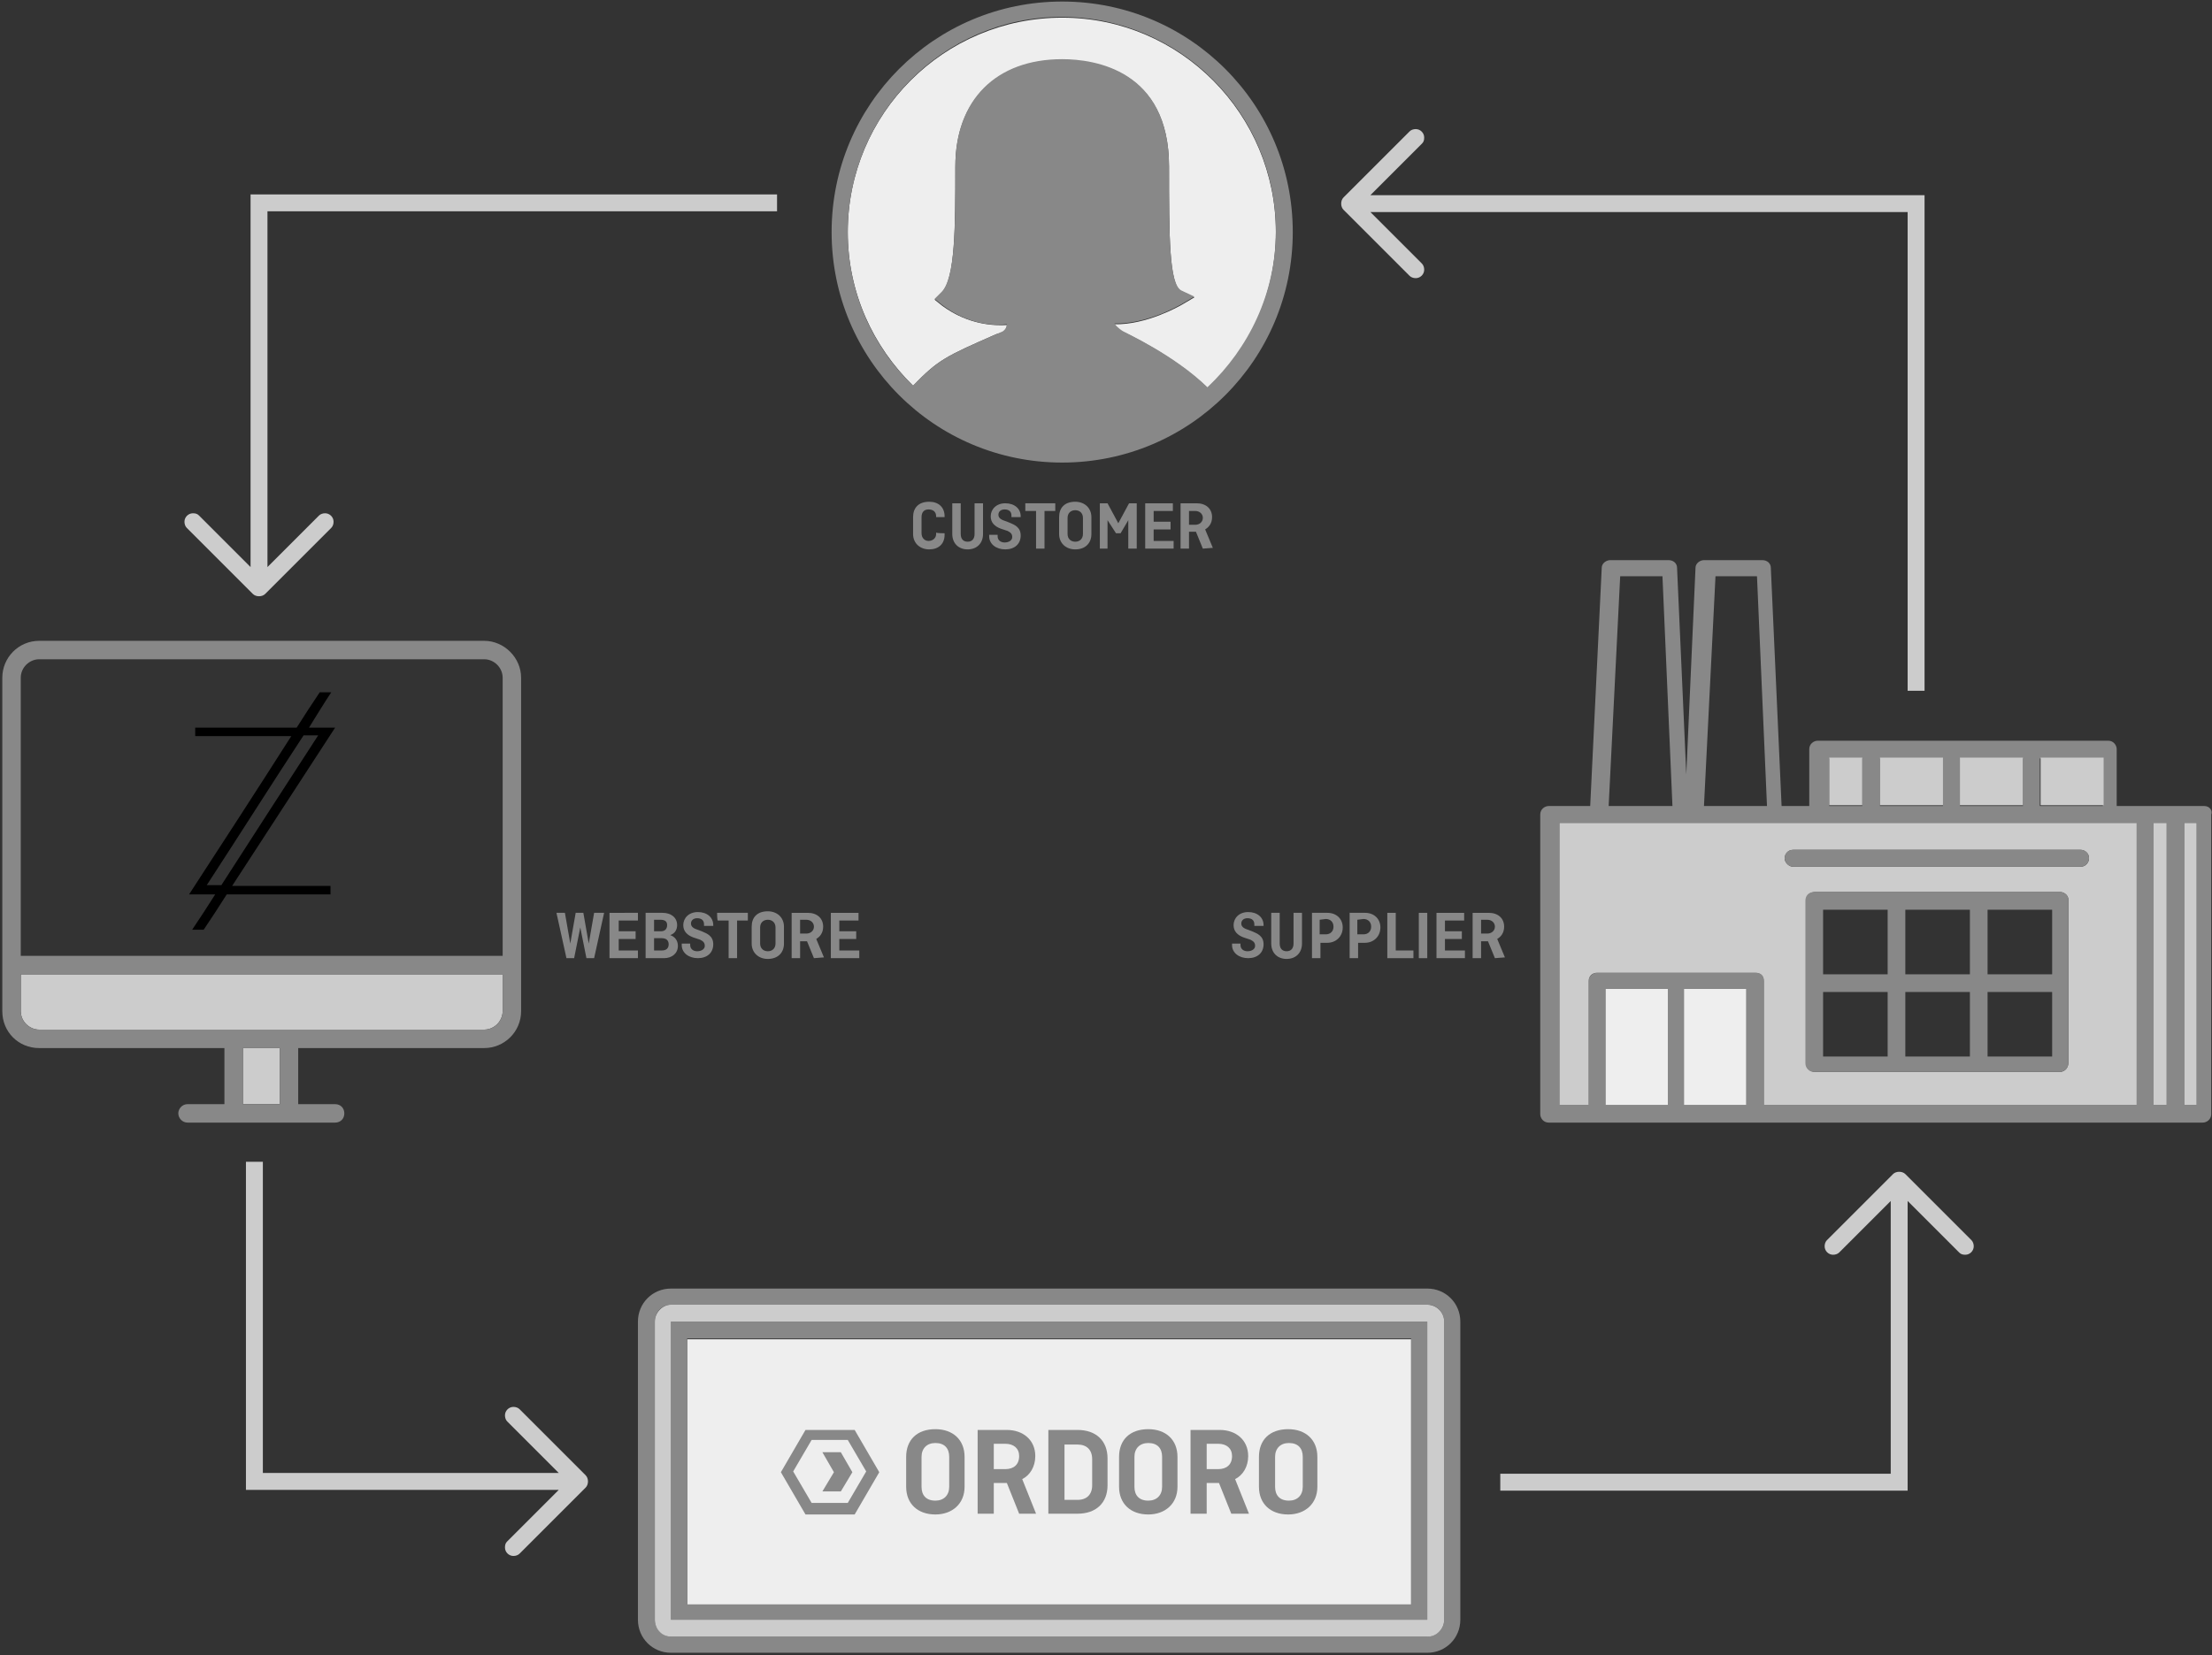 <?xml version="1.0" encoding="utf-8"?>
<!-- Generator: Adobe Illustrator 20.0.0, SVG Export Plug-In . SVG Version: 6.00 Build 0)  -->
<svg version="1.1" id="Layer_1" xmlns="http://www.w3.org/2000/svg" xmlns:xlink="http://www.w3.org/1999/xlink" x="0px" y="0px"
	 viewBox="0 0 287.8 215.4" style="enable-background:new 0 0 287.8 215.4;" xml:space="preserve">
<rect x="0" y="0" width="287.8" height="215.4" fill="#333333" stroke="none"/>
<style type="text/css">
	.st0{display:none;}
	.st1{display:inline;fill:#666F71;}
	.st2{display:inline;}
	.st3{fill:none;stroke:#666F71;stroke-width:2;stroke-miterlimit:10;}
	.st4{fill:#EEEEEE;}
	.st5{fill:#888888;}
	.st6{fill:#CCCCCC;}
</style>
<g id="Layer_1_1_" class="st0">
	<path class="st1" d="M19.8,103.4L-7.5,89.8l12.2-6.2l27.4,13.6L19.8,103.4z M17.9,142.2l-27.9-14V92.6l27.9,14V142.2z M19.8,76.1
		l27.4,13.6l-10.9,5.5L8.9,81.5L19.8,76.1z M54,86.3L21.2,70c-0.9-0.4-1.8-0.5-2.8,0l-32.5,16.2c-1.1,0.4-2,1.6-2,2.9v41.1
		c0,1.1,0.6,2.2,1.7,2.7l32.8,16.4c0.9,0.4,1.9,0.4,2.8,0L53.7,133c1.1-0.4,1.9-1.6,1.9-2.9v-41C55.6,87.9,55,86.9,54,86.3"/>
	<path class="st1" d="M102.8,103.4L75.5,89.8l12.2-6.2l27.4,13.6L102.8,103.4z M101,142.2l-27.9-14V92.6l27.9,14V142.2z M102.8,76.1
		l27.4,13.6l-10.9,5.5L91.9,81.5L102.8,76.1z M137,86.3L104.2,70c-0.9-0.4-1.8-0.5-2.8,0L68.9,86.2c-1.1,0.4-2,1.6-2,2.9v41.1
		c0,1.1,0.6,2.2,1.7,2.7l32.8,16.4c0.9,0.4,1.9,0.4,2.8,0l32.6-16.2c1.1-0.4,1.9-1.6,1.9-2.9V89.1C138.7,87.9,138.1,86.9,137,86.3"
		/>
	<path class="st1" d="M185.8,103.4l-27.3-13.6l12.2-6.2l27.4,13.6L185.8,103.4z M184,142.2l-27.9-14V92.6l27.9,14V142.2z
		 M185.8,76.1l27.4,13.6l-10.9,5.5L175,81.5L185.8,76.1z M220.1,86.3L187.2,70c-0.9-0.4-1.8-0.5-2.8,0l-32.5,16.2
		c-1.1,0.4-2,1.6-2,2.9v41.1c0,1.1,0.6,2.2,1.7,2.7l32.8,16.4c0.9,0.4,1.9,0.4,2.8,0l32.6-16.2c1.1-0.4,1.9-1.6,1.9-2.9V89.1
		C221.7,87.9,221.1,86.9,220.1,86.3"/>
	<path class="st1" d="M268.9,103.4l-27.3-13.6l12.2-6.2l27.4,13.6L268.9,103.4z M267,142.2l-27.9-14V92.6l27.9,14V142.2z
		 M268.9,76.1l27.4,13.6l-10.9,5.5L258,81.5L268.9,76.1z M303.1,86.3L270.3,70c-0.9-0.4-1.8-0.5-2.8,0L235,86.2
		c-1.1,0.4-2,1.6-2,2.9v41.1c0,1.1,0.6,2.2,1.7,2.7l32.8,16.4c0.9,0.4,1.9,0.4,2.8,0l32.6-16.2c1.1-0.4,1.9-1.6,1.9-2.9V89.1
		C304.7,87.9,304.1,86.9,303.1,86.3"/>
	<path class="st1" d="M61.6,30.5L34.3,16.9l12.2-6.2l27.4,13.6L61.6,30.5z M59.8,69.4l-27.9-14V19.8l27.9,14V69.4L59.8,69.4z
		 M61.6,3.3L89,16.9l-11,5.5L50.7,8.6L61.6,3.3z M95.8,13.4L63-2.9c-0.9-0.4-1.8-0.5-2.8,0L27.7,13.3c-1.1,0.4-2,1.6-2,2.9v41.1
		c0,1.1,0.6,2.2,1.7,2.7l32.8,16.4c0.9,0.4,1.9,0.4,2.8,0l32.6-16.2c1.1-0.4,1.9-1.6,1.9-2.9V16.2C97.5,15.1,96.9,14,95.8,13.4"/>
	<path class="st1" d="M61.6,176.6L34.3,163l12.2-6.2l27.4,13.6L61.6,176.6z M59.8,215.5l-27.9-14v-35.6l27.9,14V215.5z M61.6,149.3
		L88.9,163L78,168.5l-27.3-13.7L61.6,149.3z M95.8,159.5L63,143.2c-0.9-0.4-1.8-0.5-2.8,0l-32.5,16.2c-1.1,0.4-2,1.6-2,2.9v41.1
		c0,1.1,0.6,2.2,1.7,2.7l32.8,16.4c0.9,0.4,1.9,0.4,2.8,0l32.6-16.2c1.1-0.4,1.9-1.6,1.9-2.9v-41.1
		C97.5,161.2,96.9,160.1,95.8,159.5"/>
	<path class="st1" d="M144.8,30.5l-27.3-13.6l12.3-6.2l27.4,13.6L144.8,30.5z M143,69.4l-27.9-14V19.8l27.9,14V69.4z M144.8,3.3
		l27.4,13.6l-10.9,5.5L133.9,8.6L144.8,3.3z M179,13.4L146.2-2.9c-0.9-0.4-1.8-0.5-2.8,0l-32.5,16.2c-1.1,0.4-2,1.6-2,2.9v41.1
		c0,1.1,0.6,2.2,1.7,2.7l32.8,16.4c0.9,0.4,1.9,0.4,2.8,0l32.6-16.2c1.1-0.4,1.9-1.6,1.9-2.9V16.2C180.7,15.1,180.1,14,179,13.4"/>
	<path class="st1" d="M228,30.5l-27.3-13.6l12.2-6.2l27.4,13.6L228,30.5z M226.1,69.4l-27.9-14V19.8l27.9,14V69.4z M228,3.3
		l27.4,13.6l-10.9,5.5L217.1,8.6L228,3.3z M262.2,13.4L229.4-2.9c-0.9-0.4-1.8-0.5-2.8,0l-32.5,16.2c-1.1,0.4-2,1.6-2,2.9v41.1
		c0,1.1,0.6,2.2,1.7,2.7l32.8,16.4c0.9,0.4,1.9,0.4,2.8,0L262,60.2c1.1-0.4,1.9-1.6,1.9-2.9V16.2C263.9,15.1,263.2,14,262.2,13.4"/>
	<path class="st1" d="M144.8,176.6L117.5,163l12.3-6.2l27.4,13.6L144.8,176.6z M143,215.5l-27.9-14v-35.6l27.9,14V215.5z
		 M144.8,149.3l27.4,13.6l-10.9,5.5L134,154.7L144.8,149.3z M179,159.5l-32.8-16.3c-0.9-0.4-1.8-0.5-2.8,0l-32.5,16.2
		c-1.1,0.4-2,1.6-2,2.9v41.1c0,1.1,0.6,2.2,1.7,2.7l32.8,16.4c0.9,0.4,1.9,0.4,2.8,0l32.6-16.2c1.1-0.4,1.9-1.6,1.9-2.9v-41.1
		C180.7,161.2,180.1,160.1,179,159.5"/>
	<path class="st1" d="M228,176.6L200.7,163l12.2-6.2l27.4,13.6L228,176.6z M226.1,215.5l-27.9-14v-35.6l27.9,14V215.5z M228,149.3
		l27.4,13.6l-10.9,5.5l-27.3-13.7L228,149.3z M262.2,159.5l-32.8-16.3c-0.9-0.4-1.8-0.5-2.8,0l-32.5,16.2c-1.1,0.4-2,1.6-2,2.9v41.1
		c0,1.1,0.6,2.2,1.7,2.7l32.8,16.4c0.9,0.4,1.9,0.4,2.8,0l32.6-16.2c1.1-0.4,1.9-1.6,1.9-2.9v-41.1
		C263.9,161.2,263.2,160.1,262.2,159.5"/>
	<g class="st2">
		<path class="st3" d="M45.2,49.9c0,0.5-0.4,0.8-0.9,0.5l-7.9-4.1c-0.5-0.3-0.9-0.9-0.9-1.5V28.5c0-0.5,0.4-0.8,0.9-0.5l7.9,4
			c0.5,0.2,0.9,0.9,0.9,1.5V49.9L45.2,49.9z"/>
	</g>
	<g class="st2">
		<path class="st3" d="M45.2,49.9c0,0.5-0.4,0.8-0.9,0.5l-7.9-4.1c-0.5-0.3-0.9-0.9-0.9-1.5V28.5c0-0.5,0.4-0.8,0.9-0.5l7.9,4
			c0.5,0.2,0.9,0.9,0.9,1.5V49.9L45.2,49.9z"/>
	</g>
</g>
<g id="XMLID_6_">
	<g>
		<path class="st4" d="M129.6,43.5c-6.6,2.9-7.5,3.3-10.8,6.7c-5.2-5.1-8.5-12.1-8.5-20c0-15.4,12.5-27.9,27.9-27.9
			S166,14.9,166,30.2c0,8-3.4,15.3-8.9,20.3c-4.3-4.2-10.7-7.2-11-7.3c0,0-0.7-0.3-1.1-1c4.2,0.1,8.5-2.4,8.7-2.5l1.7-1l-1.7-0.8
			c-1.6-0.8-1.6-7.3-1.6-16.2c0-12.6-9.8-13.9-13.9-13.9c-8.6,0-13.9,5.3-13.9,13.9c0,7.8,0,14.6-1.8,16.4l-0.9,0.9l1,0.8
			c3.4,2.5,6.8,2.6,8.4,2.5c0,0.5-0.4,0.9-0.7,1L129.6,43.5z"/>
		<path class="st5" d="M110.3,30.2c0,7.8,3.2,14.9,8.5,20c3.3-3.4,4.2-3.8,10.8-6.7l0.7-0.3c0.3-0.1,0.7-0.5,0.7-1
			c-1.6,0.2-5,0.1-8.4-2.5l-1-0.8l0.9-0.9c1.8-1.8,1.8-8.6,1.8-16.4c0-8.6,5.3-13.9,13.9-13.9c4.2,0,13.9,1.4,13.9,13.9
			c0,8.9,0,15.4,1.6,16.2l1.7,0.8l-1.7,1c-0.2,0.1-4.4,2.6-8.7,2.5c0.4,0.6,1.1,1,1.1,1c0.3,0.2,6.7,3.1,11,7.3
			c5.4-5.1,8.9-12.3,8.9-20.3c0-15.4-12.5-27.9-27.9-27.9S110.3,14.9,110.3,30.2z M138.2,60.2c-16.6,0-30-13.4-30-30s13.4-30,30-30
			s30,13.4,30,30S154.8,60.2,138.2,60.2z"/>
	</g>
</g>
<g>
	<g id="XMLID_3_">
		<g>
			<path class="st5" d="M286.8,104.9c0.7,0,1.1,0.6,0.9,1.1v39c0,0.7-0.6,1.1-1.1,1.1h-85.1c-0.7,0-1.1-0.6-1.1-1.1v-39
				c0-0.7,0.6-1.1,1.1-1.1h5.4l1.5-31c0-0.6,0.6-1,1.1-1h7.6c0.6,0,1.1,0.4,1.1,1l1.2,26.9l1.2-26.9c0-0.6,0.6-1,1.1-1h7.6
				c0.6,0,1.1,0.4,1.1,1l1.4,31h3.6v-7.4c0-0.7,0.6-1.1,1.1-1.1h37.8c0.7,0,1.1,0.6,1.1,1.1v7.4H286.8z M285.8,143.8v-36.7h-1.6
				v36.7H285.8z M281.9,143.8v-36.7h-1.7v36.7H281.9z M278,143.8v-36.7h-75.1v36.7h3.8v-16.1c0-0.7,0.6-1.1,1.1-1.1h20.6
				c0.7,0,1.1,0.4,1.1,1.1v16.1H278z M273.6,104.9v-6.2h-8.2v6.2H273.6z M263.2,104.9v-6.2H255v6.2H263.2z M252.8,104.9v-6.2h-8.2
				v6.2H252.8z M242.3,104.9v-6.2H238v6.2H242.3z M229.9,104.9L228.6,75h-5.4l-1.5,29.9H229.9z M227.2,143.8v-15.1h-8.1v15.1H227.2z
				 M217.6,104.9L216.3,75h-5.5l-1.5,29.9H217.6z M217,143.8v-15.1h-8.1v15.1H217z"/>
			<rect x="284.2" y="107.1" class="st6" width="1.6" height="36.7"/>
			<rect x="280.2" y="107.1" class="st6" width="1.7" height="36.7"/>
			<path class="st6" d="M278,107.1v36.7h-48.5v-16.1c0-0.7-0.4-1.1-1.1-1.1h-20.6c-0.6,0-1.1,0.4-1.1,1.1v16.1h-3.8v-36.7
				C202.9,107.1,278,107.1,278,107.1z M270.7,112.8c0.7,0,1.1-0.6,1.1-1.1c0-0.7-0.6-1.1-1.1-1.1h-37.4c-0.7,0-1.1,0.6-1.1,1.1
				c0,0.6,0.6,1.1,1.1,1.1H270.7z M269.1,117.2c0.1-0.6-0.5-1.1-1-1.1h-32c-0.7,0-1.1,0.6-1.1,1.1v21.2c0,0.7,0.6,1.1,1.1,1.1H268
				c0.7,0,1.1-0.6,1.1-1.1V117.2L269.1,117.2z"/>
			<rect x="265.5" y="98.6" class="st6" width="8.2" height="6.2"/>
			<path class="st5" d="M271.8,111.7c0,0.6-0.5,1.1-1.1,1.1h-37.4c-0.6,0-1.1-0.6-1.1-1.1c0-0.6,0.4-1.1,1.1-1.1h37.4
				C271.3,110.6,271.8,111,271.8,111.7z"/>
			<path class="st5" d="M268.1,116.1c0.6,0,1.1,0.6,1,1.1v21.2c0,0.6-0.5,1.1-1.1,1.1h-32c-0.6,0-1.1-0.5-1.1-1.1v-21.2
				c0-0.6,0.4-1.1,1.1-1.1H268.1z M267,137.5v-8.4h-8.4v8.4H267z M267,126.8v-8.4h-8.4v8.4H267z M256.3,137.5v-8.4h-8.4v8.4H256.3z
				 M256.3,126.8v-8.4h-8.4v8.4H256.3z M245.6,137.5v-8.4h-8.4v8.4H245.6z M245.6,126.8v-8.4h-8.4v8.4H245.6z"/>
			<rect x="255" y="98.6" class="st6" width="8.2" height="6.2"/>
			<rect x="244.6" y="98.6" class="st6" width="8.2" height="6.2"/>
			<rect x="238" y="98.6" class="st6" width="4.3" height="6.2"/>
			<rect x="219.1" y="128.7" class="st4" width="8.1" height="15.1"/>
			<rect x="208.9" y="128.7" class="st4" width="8.1" height="15.1"/>
		</g>
	</g>
</g>
<g id="XMLID_5_">
	<g>
		<rect x="31.6" y="136.4" class="st6" width="4.8" height="7.3"/>
		<path class="st6" d="M65.4,126.8v4.8c0,1.3-1.1,2.4-2.4,2.4H5.1c-1.3,0-2.4-1.1-2.4-2.4v-4.8C2.7,126.8,65.4,126.8,65.4,126.8z"/>
		<path class="st5" d="M36.4,143.7v-7.3h-4.8v7.3H36.4z M65.4,124.4V88.2c0-1.3-1.1-2.4-2.4-2.4H5.1c-1.3,0-2.4,1.1-2.4,2.4v36.2
			C2.7,124.4,65.4,124.4,65.4,124.4z M65.4,131.6v-4.8H2.7v4.8c0,1.3,1.1,2.4,2.4,2.4H63C64.3,134,65.4,132.9,65.4,131.6z
			 M67.8,88.2v43.4c0,2.7-2.2,4.8-4.8,4.8H38.8v7.3h4.8c0.7,0,1.2,0.5,1.2,1.2s-0.5,1.2-1.2,1.2H24.4c-0.7,0-1.2-0.6-1.2-1.2
			s0.5-1.2,1.2-1.2h4.8v-7.3H5.1c-2.7,0-4.8-2.1-4.8-4.8V88.2c0-2.6,2.1-4.8,4.8-4.8H63C65.6,83.4,67.8,85.6,67.8,88.2z"/>
	</g>
</g>
<g>
	<g>
		<g id="XMLID_4_">
			<g>
				<rect x="89.4" y="174.3" class="st4" width="94.2" height="34.6"/>
				<path class="st5" d="M89.4,208.8h94.2v-34.6H89.4V208.8z M185.7,210.8H87.3V172h98.4L185.7,210.8L185.7,210.8z"/>
				<path class="st5" d="M190,172v38.8c0,2.4-1.9,4.3-4.3,4.3H87.3c-2.4,0-4.3-1.9-4.3-4.3V172c0-2.4,1.9-4.3,4.3-4.3h98.4
					C188.1,167.7,190,169.6,190,172z M187.9,210.8V172c0-1.2-1-2.2-2.1-2.2H87.3c-1.2,0-2.1,1-2.1,2.2v38.8c0,1.2,1,2.2,2.1,2.2
					h98.4C186.9,213,187.9,212,187.9,210.8z"/>
				<path class="st6" d="M187.9,172v38.8c0,1.2-1,2.2-2.1,2.2H87.3c-1.2,0-2.1-1-2.1-2.2V172c0-1.2,1-2.2,2.1-2.2h98.4
					C186.9,169.8,187.9,170.8,187.9,172z M185.7,210.8V172H87.3v38.8H185.7z"/>
			</g>
		</g>
	</g>
</g>
<path class="st6" d="M101.1,27.5v-2.2H32.6v2.2l0,0v46.3l-6.7-6.7c-0.2-0.2-0.4-0.3-0.8-0.3c-0.6,0-1.1,0.5-1.1,1.1
	c0,0.3,0.1,0.6,0.3,0.8l8.6,8.6c0.2,0.2,0.5,0.3,0.8,0.3s0.6-0.1,0.8-0.3l8.6-8.6c0.2-0.2,0.3-0.5,0.3-0.8c0-0.6-0.5-1.1-1.1-1.1
	c-0.3,0-0.6,0.1-0.8,0.3l-6.7,6.7V27.5H101.1z"/>
<path class="st6" d="M34.2,151.2H32v42.7h2.2l0,0h38.5l-6.7,6.7c-0.2,0.2-0.3,0.4-0.3,0.8c0,0.6,0.5,1.1,1.1,1.1
	c0.3,0,0.6-0.1,0.8-0.3l8.6-8.6c0.2-0.2,0.3-0.5,0.3-0.8s-0.1-0.6-0.3-0.8l-8.6-8.6c-0.2-0.2-0.5-0.3-0.8-0.3
	c-0.6,0-1.1,0.5-1.1,1.1c0,0.3,0.1,0.6,0.3,0.8l6.7,6.7H34.2V151.2z"/>
<path class="st6" d="M195.2,191.8v2.2h53v-2.2l0,0v-35.5l6.7,6.7c0.2,0.2,0.4,0.3,0.8,0.3c0.6,0,1.1-0.5,1.1-1.1
	c0-0.3-0.1-0.6-0.3-0.8l-8.6-8.6c-0.2-0.2-0.5-0.3-0.8-0.3s-0.6,0.1-0.8,0.3l-8.6,8.6c-0.2,0.2-0.3,0.5-0.3,0.8
	c0,0.6,0.5,1.1,1.1,1.1c0.3,0,0.6-0.1,0.8-0.3l6.7-6.7v35.5H195.2z"/>
<path class="st6" d="M248.2,89.9h2.2V25.4h-2.2l0,0h-69.9l6.7-6.7c0.2-0.2,0.3-0.4,0.3-0.8c0-0.6-0.5-1.1-1.1-1.1
	c-0.3,0-0.6,0.1-0.8,0.3l-8.6,8.6c-0.2,0.2-0.3,0.5-0.3,0.8s0.1,0.6,0.3,0.8l8.6,8.6c0.2,0.2,0.5,0.3,0.8,0.3c0.6,0,1.1-0.5,1.1-1.1
	c0-0.3-0.1-0.6-0.3-0.8l-6.7-6.7h69.9L248.2,89.9L248.2,89.9z"/>
<g>
	<g>
		<path class="st5" d="M125.5,193.5c0,2.2-1.6,3.6-3.8,3.6c-2.3,0-3.8-1.4-3.8-3.6v-3.9c0-2.2,1.4-3.6,3.8-3.6
			c2.3,0,3.8,1.4,3.8,3.6V193.5z M119.9,193.5c0,1.1,0.6,1.8,1.8,1.8c1.1,0,1.8-0.7,1.8-1.8v-3.9c0-1.1-0.6-1.8-1.8-1.8
			c-1.1,0-1.8,0.7-1.8,1.8V193.5z"/>
		<path class="st5" d="M132.6,197l-1.6-4h-1.7v4h-2.1v-10.9h3.8c2.1,0,3.7,1.3,3.7,3.4c0,1.4-0.7,2.5-1.7,3l1.8,4.5H132.6L132.6,197
			z M129.3,187.9v3.3h1.5c1.1,0,1.8-0.6,1.8-1.7c0-1-0.7-1.6-1.8-1.6H129.3z"/>
		<path class="st5" d="M144.1,189.8v3.5c0,2.3-1.5,3.7-3.9,3.7h-3.8v-10.9h3.8C142.6,186.1,144.1,187.5,144.1,189.8z M138.5,188v7.2
			h1.7c1.2,0,1.9-0.7,1.9-1.9v-3.4c0-1.2-0.7-1.9-1.9-1.9L138.5,188L138.5,188z"/>
		<path class="st5" d="M153.2,193.5c0,2.2-1.6,3.6-3.8,3.6c-2.3,0-3.8-1.4-3.8-3.6v-3.9c0-2.2,1.4-3.6,3.8-3.6
			c2.3,0,3.8,1.4,3.8,3.6V193.5z M147.6,193.5c0,1.1,0.6,1.8,1.8,1.8c1.1,0,1.8-0.7,1.8-1.8v-3.9c0-1.1-0.6-1.8-1.8-1.8
			c-1.1,0-1.8,0.7-1.8,1.8V193.5z"/>
		<path class="st5" d="M160.2,197l-1.6-4H157v4h-2.1v-10.9h3.8c2.1,0,3.7,1.3,3.7,3.4c0,1.4-0.7,2.5-1.7,3l1.8,4.5H160.2L160.2,197z
			 M157,187.9v3.3h1.5c1.1,0,1.8-0.6,1.8-1.7c0-1-0.7-1.6-1.8-1.6H157z"/>
		<path class="st5" d="M171.4,193.5c0,2.2-1.6,3.6-3.8,3.6c-2.3,0-3.8-1.4-3.8-3.6v-3.9c0-2.2,1.4-3.6,3.8-3.6
			c2.3,0,3.8,1.4,3.8,3.6V193.5z M165.9,193.5c0,1.1,0.6,1.8,1.8,1.8c1.1,0,1.8-0.7,1.8-1.8v-3.9c0-1.1-0.6-1.8-1.8-1.8
			c-1.1,0-1.8,0.7-1.8,1.8V193.5z"/>
	</g>
	<g>
		<path class="st5" d="M114.4,191.6l-3.2-5.5h-6.4l-3.2,5.5l3.2,5.5h6.4L114.4,191.6z M105.6,195.6l-2.4-4.1l2.4-4.1h4.7l2.4,4.1
			l-2.4,4.1H105.6z"/>
		<polygon class="st5" points="109.4,189 107,189 108.5,191.6 107,194.1 109.4,194.1 110.9,191.6 		"/>
	</g>
</g>
<g>
	<path class="st5" d="M78.6,118.8l-1.3,5.9h-1l-0.8-4l-0.8,4h-1l-1.3-5.9h1.1l0.7,4l0.7-4h1l0.7,4l0.7-4H78.6z"/>
	<path class="st5" d="M80.5,122.2v1.5H83v1h-3.7v-5.9H83v1h-2.5v1.4h2.2v1H80.5z"/>
	<path class="st5" d="M84,118.8h2.2c1.1,0,1.9,0.6,1.9,1.6c0,0.6-0.3,1.1-0.9,1.3l0,0c0.6,0.2,1,0.7,1,1.4c0,1-0.8,1.6-1.8,1.6H84
		V118.8z M85.1,119.7v1.5H86c0.5,0,0.8-0.3,0.8-0.8s-0.3-0.7-0.9-0.7H85.1z M85.1,122.1v1.6h1c0.6,0,0.9-0.3,0.9-0.8
		s-0.3-0.8-0.9-0.8L85.1,122.1L85.1,122.1z"/>
	<path class="st5" d="M91.6,120.5v-0.2c0-0.5-0.3-0.8-0.9-0.8c-0.5,0-0.8,0.3-0.8,0.7c0,0.2,0.1,0.5,0.6,0.7l0.8,0.3
		c0.7,0.3,1.5,0.6,1.5,1.7s-0.8,1.8-2,1.8s-2.1-0.7-2.1-1.7v-0.2h1.1v0.2c0,0.5,0.4,0.8,0.9,0.8c0.6,0,1-0.3,1-0.7
		c0-0.4-0.2-0.6-0.6-0.8l-0.9-0.3c-0.8-0.3-1.3-0.8-1.3-1.6c0-0.9,0.7-1.7,1.9-1.7c1.2,0,2,0.7,2,1.7v0.1H91.6L91.6,120.5z"/>
	<path class="st5" d="M93.3,118.8h4v1h-1.4v4.9h-1.1v-4.9h-1.4C93.3,119.8,93.3,118.8,93.3,118.8z"/>
	<path class="st5" d="M102,122.8c0,1.2-0.8,2-2.1,2c-1.2,0-2.1-0.8-2.1-2v-2.2c0-1.2,0.7-2,2.1-2c1.2,0,2.1,0.8,2.1,2V122.8z
		 M98.9,122.8c0,0.6,0.4,1,1,1s1-0.4,1-1v-2.1c0-0.6-0.4-1-1-1s-1,0.4-1,1V122.8z"/>
	<path class="st5" d="M105.9,124.7l-0.9-2.2h-0.9v2.2H103v-5.9h2.1c1.2,0,2,0.7,2,1.8c0,0.8-0.4,1.3-0.9,1.6l1,2.4L105.9,124.7
		L105.9,124.7z M104.1,119.7v1.8h0.8c0.6,0,1-0.4,1-0.9s-0.4-0.9-1-0.9C105,119.7,104.1,119.7,104.1,119.7z"/>
	<path class="st5" d="M109.2,122.2v1.5h2.6v1h-3.7v-5.9h3.6v1h-2.5v1.4h2.2v1H109.2z"/>
</g>
<g>
	<path class="st5" d="M163.2,120.5v-0.2c0-0.5-0.3-0.8-0.9-0.8c-0.5,0-0.8,0.3-0.8,0.7c0,0.2,0.1,0.5,0.6,0.7l0.8,0.3
		c0.7,0.3,1.5,0.6,1.5,1.7s-0.8,1.8-2,1.8s-2.1-0.7-2.1-1.7v-0.2h1.1v0.2c0,0.5,0.4,0.8,0.9,0.8c0.6,0,1-0.3,1-0.7
		c0-0.4-0.2-0.6-0.6-0.8l-0.9-0.3c-0.8-0.3-1.3-0.8-1.3-1.6c0-0.9,0.7-1.7,1.9-1.7s2,0.7,2,1.7v0.1H163.2L163.2,120.5z"/>
	<path class="st5" d="M169.4,118.8v4c0,1.2-0.8,2-2,2s-2-0.8-2-2v-4h1.1v4c0,0.6,0.3,1,0.9,1c0.6,0,0.9-0.4,0.9-1v-4H169.4z"/>
	<path class="st5" d="M170.6,118.8h2.1c1.2,0,2,0.8,2,1.9c0,1.2-0.9,2-2,2h-0.9v2h-1.1v-5.9H170.6z M171.7,119.7v1.9h0.8
		c0.6,0,1-0.4,1-1s-0.4-1-1-1L171.7,119.7L171.7,119.7z"/>
	<path class="st5" d="M175.5,118.8h2.1c1.2,0,2,0.8,2,1.9c0,1.2-0.9,2-2,2h-0.9v2h-1.1v-5.9H175.5z M176.6,119.7v1.9h0.8
		c0.6,0,1-0.4,1-1s-0.4-1-1-1L176.6,119.7L176.6,119.7z"/>
	<path class="st5" d="M181.6,123.7h2.3v1h-3.4v-5.9h1.1L181.6,123.7L181.6,123.7z"/>
	<path class="st5" d="M185.7,124.7h-1.1v-5.9h1.1V124.7z"/>
	<path class="st5" d="M188,122.2v1.5h2.6v1h-3.7v-5.9h3.6v1H188v1.4h2.2v1H188z"/>
	<path class="st5" d="M194.5,124.7l-0.9-2.2h-0.9v2.2h-1.1v-5.9h2.1c1.2,0,2,0.7,2,1.8c0,0.8-0.4,1.3-0.9,1.6l1,2.4L194.5,124.7
		L194.5,124.7z M192.7,119.7v1.8h0.8c0.6,0,1-0.4,1-0.9s-0.4-0.9-1-0.9H192.7z"/>
</g>
<g>
	<path class="st5" d="M122.9,69.4v0.2c0,1.2-0.8,1.9-2,1.9s-2.1-0.8-2.1-2v-2.2c0-1.2,0.7-2,2.1-2c1.2,0,2,0.7,2,1.9v0.1h-1.1v-0.1
		c0-0.6-0.4-0.9-1-0.9s-0.9,0.4-0.9,1v2.1c0,0.6,0.4,1,0.9,1c0.6,0,1-0.4,1-0.9v-0.2C121.8,69.4,122.9,69.4,122.9,69.4z"/>
	<path class="st5" d="M127.9,65.5v4c0,1.2-0.8,2-2,2s-2-0.8-2-2v-4h1.1v4c0,0.6,0.3,1,0.9,1s0.9-0.4,0.9-1v-4H127.9z"/>
	<path class="st5" d="M131.6,67.3v-0.2c0-0.5-0.3-0.8-0.9-0.8c-0.5,0-0.8,0.3-0.8,0.7c0,0.2,0.1,0.5,0.6,0.7l0.8,0.3
		c0.7,0.3,1.5,0.6,1.5,1.7s-0.8,1.8-2,1.8s-2.1-0.7-2.1-1.7v-0.2h1.1v0.2c0,0.5,0.4,0.8,0.9,0.8c0.6,0,1-0.3,1-0.7
		c0-0.4-0.2-0.6-0.6-0.8l-0.9-0.3c-0.8-0.3-1.3-0.8-1.3-1.6c0-0.9,0.7-1.7,1.9-1.7s2,0.7,2,1.7v0.1H131.6L131.6,67.3z"/>
	<path class="st5" d="M133.3,65.5h4v1h-1.4v4.9h-1.1v-4.9h-1.4v-1H133.3z"/>
	<path class="st5" d="M142,69.5c0,1.2-0.8,2-2.1,2c-1.2,0-2.1-0.8-2.1-2v-2.2c0-1.2,0.7-2,2.1-2c1.2,0,2.1,0.8,2.1,2V69.5z
		 M138.9,69.5c0,0.6,0.4,1,1,1s1-0.4,1-1v-2.1c0-0.6-0.4-1-1-1s-1,0.4-1,1V69.5z"/>
	<path class="st5" d="M144.1,67.7v3.7h-1v-5.9h1l1.4,2.6l1.4-2.6h1v5.9h-1.1v-3.7l-1,1.7h-0.6L144.1,67.7z"/>
	<path class="st5" d="M150.1,68.9v1.5h2.6v1H149v-5.9h3.6v1h-2.5v1.4h2.2v1H150.1L150.1,68.9z"/>
	<path class="st5" d="M156.5,71.4l-0.9-2.2h-0.9v2.2h-1.1v-5.9h2.1c1.2,0,2,0.7,2,1.8c0,0.8-0.4,1.3-0.9,1.6l1,2.4L156.5,71.4
		L156.5,71.4z M154.7,66.5v1.8h0.8c0.6,0,1-0.4,1-0.9s-0.4-0.9-1-0.9H154.7L154.7,66.5z"/>
</g>
<path d="M28,116.4c-1.2,0-2.3,0-3.4,0c4.5-6.9,8.9-13.7,13.3-20.6c-4.3,0-8.4,0-12.5,0c0-0.4,0-0.7,0-1.1c4.4,0,8.8,0,13.2,0
	c1-1.6,2-3.1,3-4.6c0.4,0,0.9,0,1.5,0c-1,1.5-1.9,3-2.9,4.6c1.2,0,2.2,0,3.4,0c-4.5,6.9-8.9,13.7-13.4,20.6c4.4,0,8.5,0,12.8,0
	c0,0.4,0,0.7,0,1.1c-4.5,0-9,0-13.5,0c-1,1.6-2,3.1-3,4.6c-0.4,0-0.9,0-1.5,0C26,119.5,27,118,28,116.4z M28.8,115.2
	c4.2-6.5,8.3-12.9,12.6-19.5c-0.7,0-1.3,0-1.9,0c-4.2,6.4-8.3,12.9-12.6,19.5C27.6,115.2,28.1,115.2,28.8,115.2z"/>
</svg>
